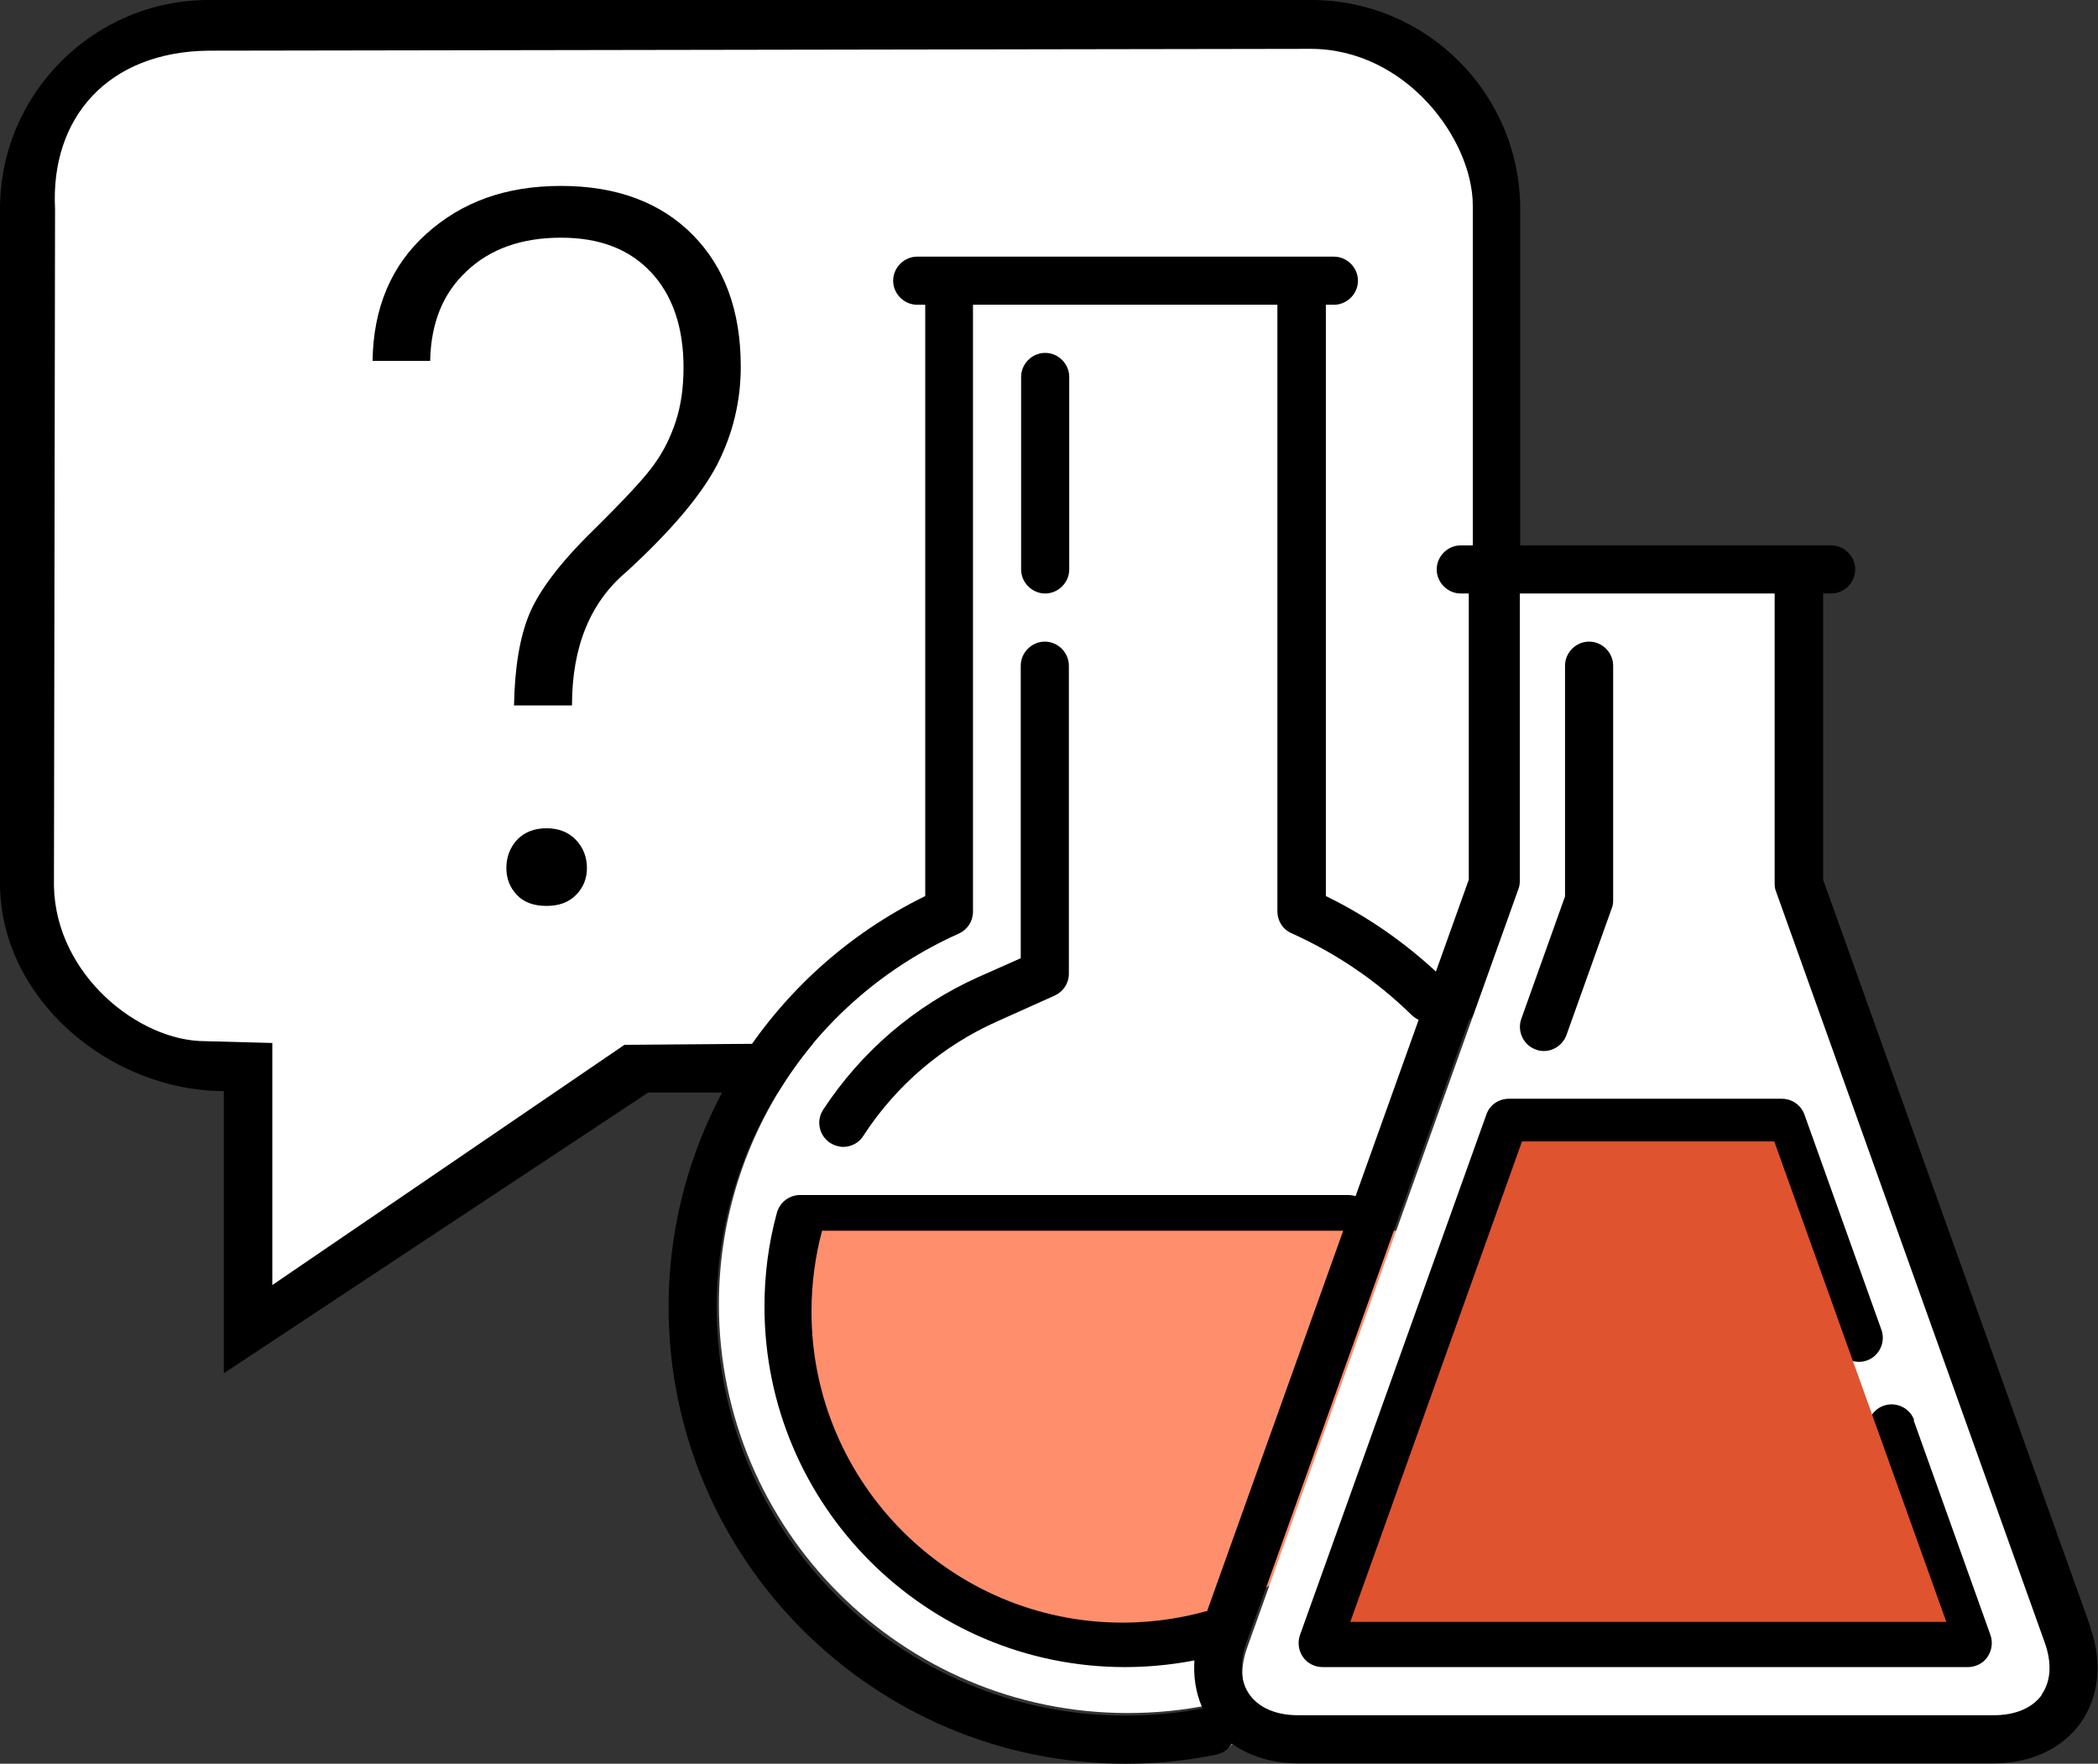 <?xml version="1.0" encoding="UTF-8"?>
<svg xmlns="http://www.w3.org/2000/svg" xmlns:xlink="http://www.w3.org/1999/xlink" id="Ebene_2" viewBox="0 0 57.55 48.38">
  <rect x="0" y="0" width="57.55" height="48.38" fill="#333333" stroke="none"/>
  <defs>
    <style>.cls-1{fill:none;}.cls-2{clip-path:url(#clippath);}.cls-3{fill:#fff;}.cls-4{fill:#ff8e6c;}.cls-5{fill:#df532f;}</style>
    <clipPath id="clippath">
      <polygon class="cls-1" points="16.21 48.38 57.55 48.38 57.55 7.04 16.21 7.04 16.21 48.38 16.21 48.38"></polygon>
    </clipPath>
  </defs>
  <g id="Ebene_1-2">
    <g>
      <path d="m35.97,0H5.73C2.57,0,0,2.57,0,5.73v18.5c0,3.15,2.99,5.69,6.14,5.7v7.74l11.64-7.7h18.19c3.16,0,5.73-2.57,5.73-5.73V5.73c0-3.16-2.57-5.73-5.73-5.73h0Z"></path>
      <path class="cls-3" d="m40.41,24.21c0,1.81-1.94,4.25-4.45,4.3l-18.83.15-9.66,6.59v-6.64s-1.85-.05-1.85-.05c-1.81,0-4.09-1.82-4.14-4.25l.03-18.58c-.13-2.5,1.45-4.31,4.21-4.34l30.23-.05c2.61,0,4.45,2.48,4.45,4.3v18.57h0Z"></path>
      <path d="m15.69,19.35c0-1.61.5-2.83,1.5-3.67,1.22-1.12,2.04-2.09,2.48-2.93.43-.84.65-1.74.65-2.69,0-1.53-.44-2.73-1.32-3.62-.88-.89-2.09-1.34-3.61-1.34s-2.72.44-3.69,1.31c-.97.87-1.46,2.04-1.48,3.49h1.58c.02-1.04.35-1.86,1.01-2.47.65-.61,1.51-.91,2.58-.91s1.88.32,2.47.95c.59.63.89,1.51.89,2.61,0,.55-.07,1.04-.21,1.47-.14.43-.33.82-.59,1.18-.25.36-.82.97-1.7,1.84-.88.86-1.45,1.62-1.72,2.25-.27.64-.41,1.48-.43,2.53h1.58Zm-1.51,5.2c.19.2.46.3.81.3s.61-.1.81-.3c.2-.2.3-.45.3-.74s-.1-.56-.3-.77c-.2-.21-.47-.32-.81-.32s-.61.11-.81.32c-.19.21-.29.47-.29.77s.1.54.29.74h0Z"></path>
      <path class="cls-3" d="m33.16,46.77c-.73.15-1.48.22-2.23.22-6.18,0-11.21-5.03-11.21-11.21,0-4.42,2.61-8.44,6.64-10.24.24-.11.39-.34.39-.6V8.3h8.35v16.64c0,.26.15.5.39.6,1.22.55,2.33,1.3,3.29,2.24.13.13.3.19.46.19s.34-.07.47-.2c.26-.26.25-.68,0-.93m-6.29,21.23c.36-.07.59-.42.52-.78-.07-.36-.42-.59-.78-.52h0"></path>
      <path d="m28.01,26.28l-1.17.52c-1.74.78-3.21,2.04-4.26,3.64-.2.31-.11.71.19.91.11.07.24.11.36.11.22,0,.43-.11.55-.3.9-1.39,2.18-2.48,3.69-3.15l1.56-.7c.24-.11.39-.34.39-.6v-8.45c0-.36-.3-.66-.66-.66s-.66.3-.66.66v8.03h0Z"></path>
      <path d="m28.67,16.28c.36,0,.66-.3.66-.66v-5.28c0-.36-.3-.66-.66-.66s-.66.3-.66.66v5.28c0,.36.3.66.66.66h0Z"></path>
      <path d="m33.1,46.84c-.73.15-1.48.22-2.23.22-6.18,0-11.21-5.03-11.21-11.21,0-4.42,2.61-8.44,6.64-10.24.24-.11.39-.34.39-.6V8.36h8.35v16.64c0,.26.15.5.39.6,1.22.55,2.33,1.3,3.29,2.24.13.13.3.19.46.19s.34-.07.47-.2c.26-.26.25-.68,0-.93-.97-.95-2.07-1.73-3.28-2.32V8.36h.22c.36,0,.66-.3.66-.66s-.3-.66-.66-.66h-11.43c-.36,0-.66.3-.66.66s.3.66.66.66h.22v16.22c-4.29,2.1-7.04,6.47-7.04,11.27,0,6.91,5.62,12.53,12.53,12.53.84,0,1.67-.08,2.49-.25.36-.07.59-.42.52-.78-.07-.36-.42-.59-.78-.52h0Z"></path>
      <path d="m36.98,34.1c.36,0,.66-.29.66-.66s-.3-.66-.66-.66h-15.03c-.3,0-.56.2-.64.49-.23.84-.34,1.7-.34,2.57,0,5.46,4.44,9.89,9.89,9.89.76,0,1.53-.09,2.27-.26.35-.08.57-.44.49-.79-.08-.35-.44-.57-.79-.49-.64.15-1.3.23-1.96.23-4.73,0-8.57-3.85-8.57-8.57,0-.59.06-1.17.18-1.74h14.51Z"></path>
      <path class="cls-4" d="m39.02,33.77l-3.27,9.15c-1.4,1-3.11,1.59-4.96,1.59-4.7,0-8.53-3.83-8.53-8.53,0-.76.1-1.51.29-2.22h16.47Z"></path>
      <path class="cls-3" d="m56.24,46.64c-.26.37-.73.57-1.33.57h-19.28c-.6,0-1.07-.2-1.33-.57-.26-.37-.29-.88-.09-1.44l7.44-20.81c.03-.07.04-.15.04-.22v-8.04h7.15v8.04c0,.08.01.15.04.22l7.44,20.81c.2.56.17,1.08-.09,1.44h0"></path>
      <g class="cls-2">
        <path d="m57.34,44.62l-7.33-20.49v-7.85h.22c.36,0,.66-.3.66-.66s-.3-.66-.66-.66h-10.16c-.36,0-.66.3-.66.66s.3.66.66.66h.22v7.85l-7.33,20.49c-.34.96-.25,1.92.25,2.63.5.71,1.38,1.12,2.39,1.12h19.09c1.02,0,1.89-.41,2.39-1.12.5-.71.6-1.67.25-2.63h0Zm-1.33,1.87c-.26.36-.72.56-1.32.56h-19.09c-.59,0-1.06-.2-1.32-.56-.26-.36-.29-.87-.09-1.43l7.37-20.6c.03-.07.04-.15.04-.22v-7.96h7.08v7.96c0,.08.01.15.04.22l7.37,20.6c.2.56.17,1.06-.09,1.43h0Z"></path>
      </g>
      <path d="m42.13,28.79c.07.03.15.04.22.04.27,0,.52-.17.62-.44l1.24-3.47c.03-.07.04-.15.04-.22v-6.44c0-.36-.3-.66-.66-.66s-.66.3-.66.66v6.33l-1.2,3.36c-.12.34.06.72.4.84h0Z"></path>
      <path d="m52.51,38.96c-.12-.34-.5-.52-.84-.4-.34.12-.52.5-.4.84l1.79,5.01h-15.83l4.63-12.95h6.56l1.95,5.46c.12.34.5.52.84.4.34-.12.52-.5.4-.84l-2.11-5.9c-.09-.26-.34-.44-.62-.44h-7.49c-.28,0-.53.17-.62.44l-5.11,14.27c-.07.2-.04.43.08.6.12.18.33.28.54.28h17.7c.21,0,.42-.1.54-.28.12-.18.15-.4.08-.6l-2.11-5.9h0Z"></path>
      <polygon class="cls-5" points="48.67 31.31 53.39 44.49 37.04 44.49 41.75 31.31 48.67 31.31 48.67 31.31"></polygon>
    </g>
  </g>
</svg>
